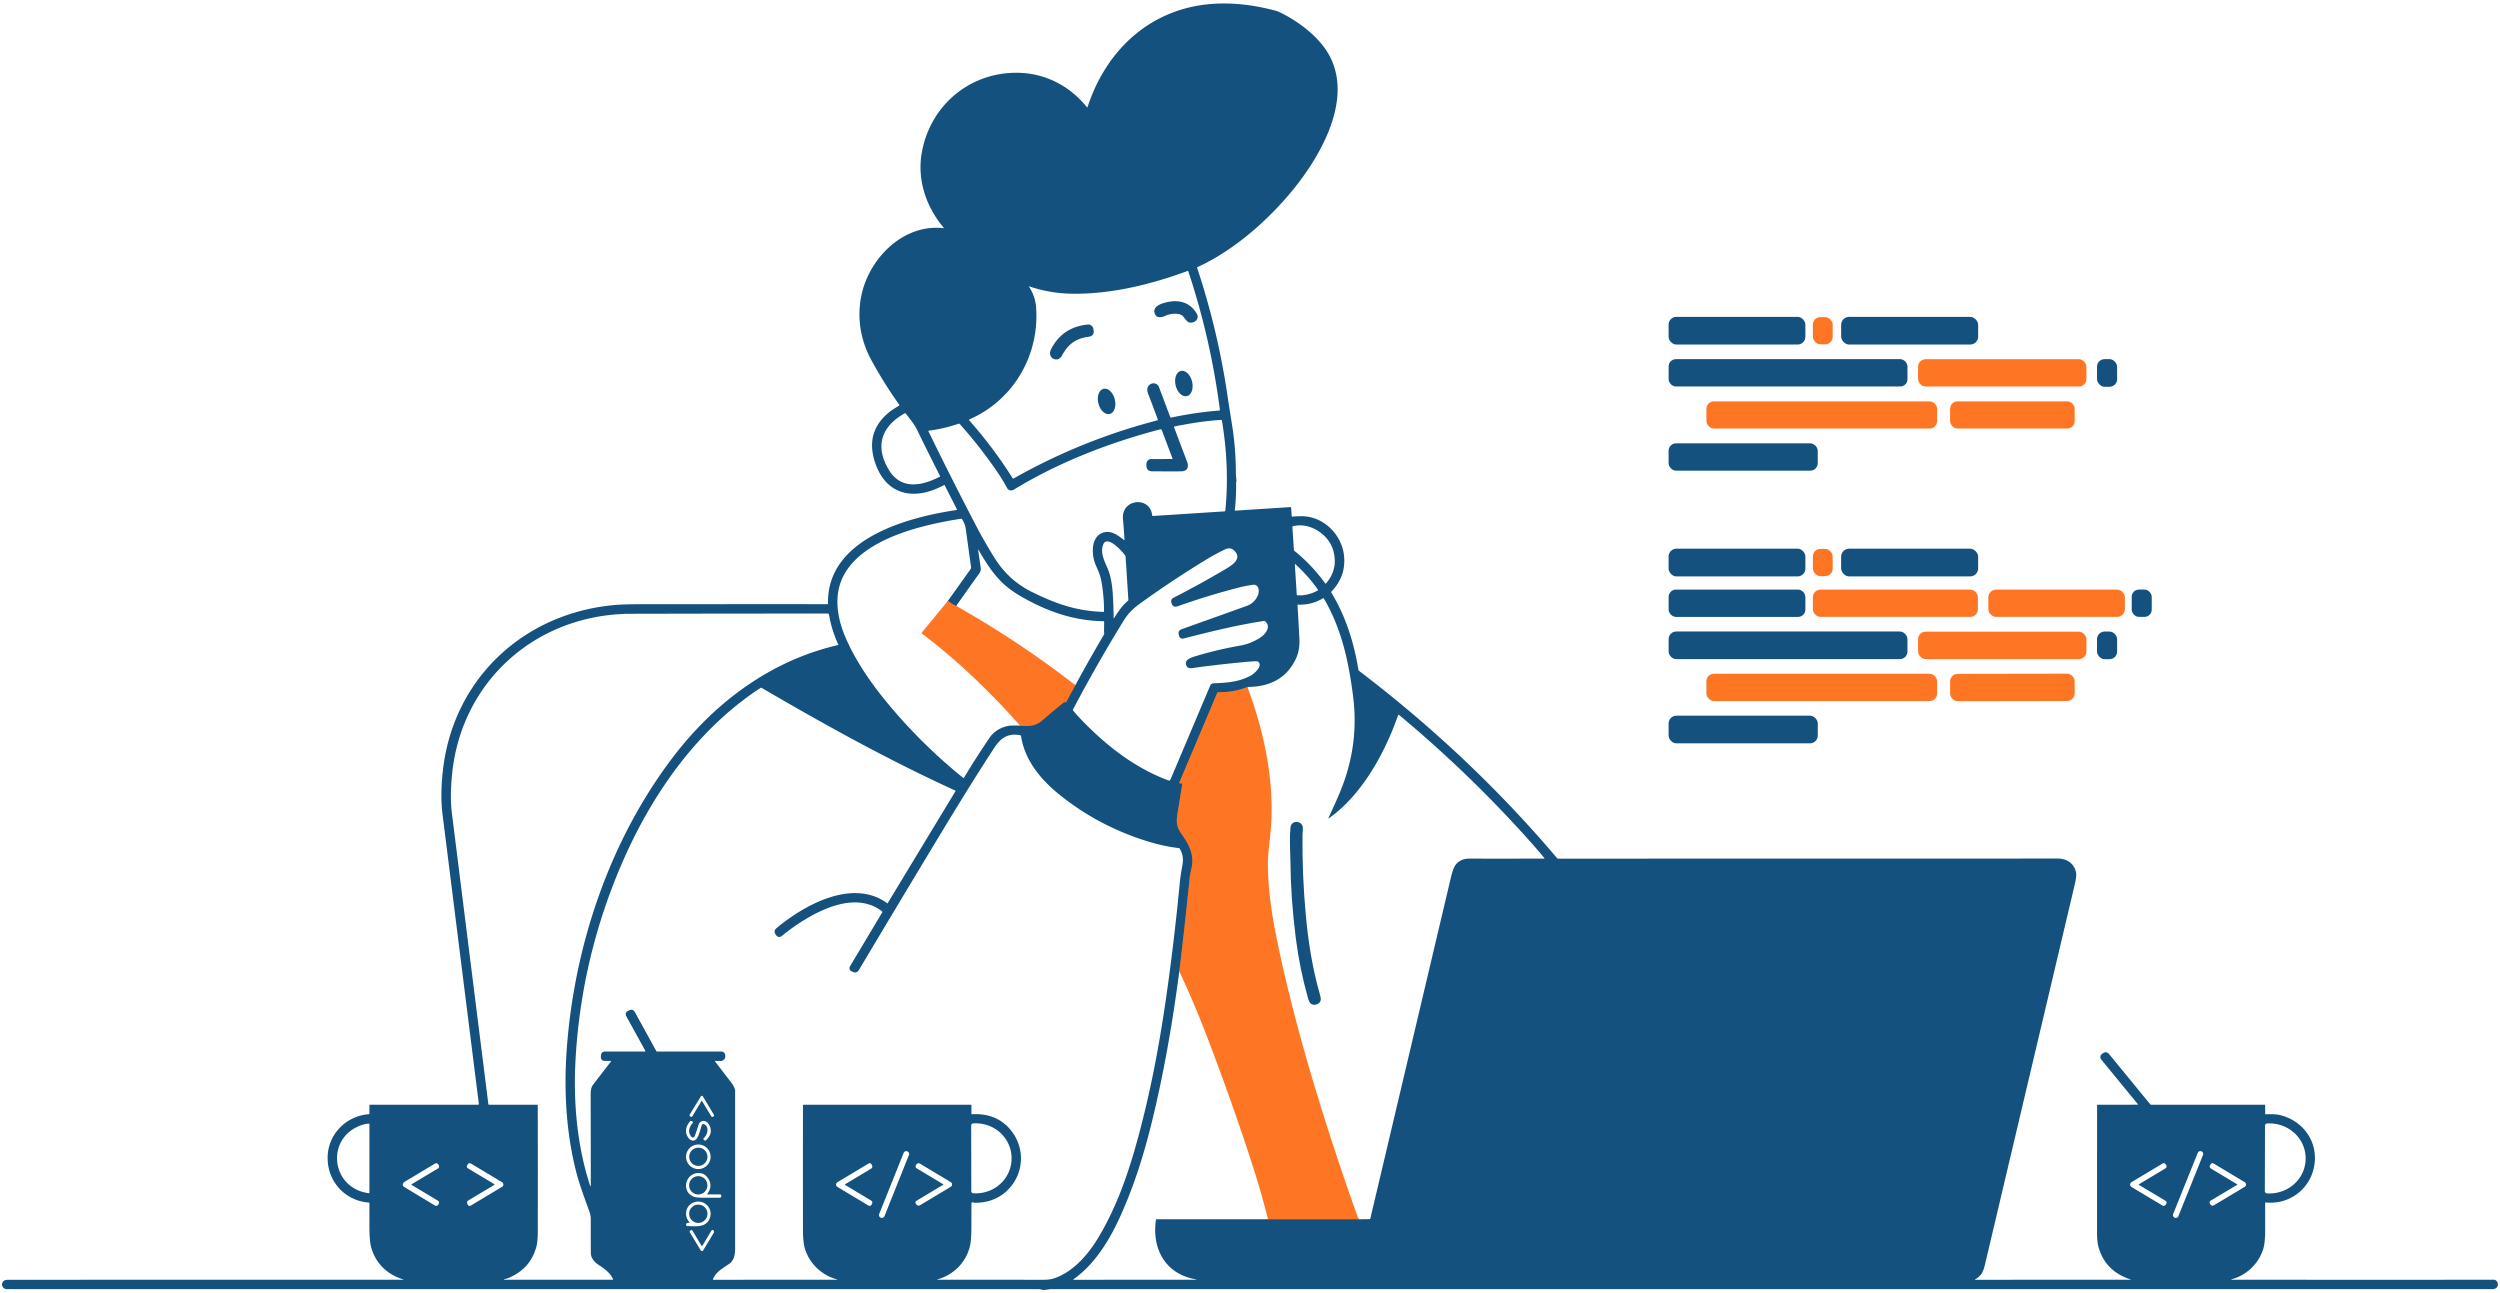 <?xml version="1.0" encoding="UTF-8" standalone="no"?>
<!DOCTYPE svg PUBLIC "-//W3C//DTD SVG 1.1//EN" "http://www.w3.org/Graphics/SVG/1.1/DTD/svg11.dtd">
<svg xmlns="http://www.w3.org/2000/svg" version="1.1" viewBox="0.00 0.00 2013.00 1041.00">
<g stroke-width="2.00" fill="none" stroke-linecap="butt">
<path stroke="#896451" vector-effect="non-scaling-stroke" d="
  M 821.35 584.24
  C 827.76 585.09 833.77 584.73 838.85 580.34
  Q 847.40 572.96 856.19 565.86
  C 856.77 565.40 857.26 565.37 857.94 565.43
  Q 858.44 565.47 858.68 565.03
  L 865.89 551.68"
/>
<path stroke="#896451" vector-effect="non-scaling-stroke" d="
  M 769.94 487.87
  Q 766.42 486.45 763.36 483.69"
/>
<path stroke="#896451" vector-effect="non-scaling-stroke" d="
  M 1004.40 553.13
  Q 993.69 557.61 980.94 557.35
  A 0.85 0.84 11.6 0 0 980.14 557.87
  L 949.56 630.16
  A 0.42 0.41 13.1 0 0 949.92 630.73
  L 951.37 630.81
  Q 952.02 630.85 951.92 631.50
  Q 950.17 642.89 948.23 654.29
  C 946.93 661.90 947.31 665.80 951.54 671.75
  C 957.65 680.33 961.82 688.65 959.43 698.94
  Q 958.23 704.14 958.02 706.15
  Q 954.15 744.47 949.58 782.15"
/>
<path stroke="#896451" vector-effect="non-scaling-stroke" d="
  M 1021.04 981.75
  L 1093.83 981.75"
/>
</g>
<path fill="#14517e" d="
  M 1797.63 1030.45
  Q 1902.37 1030.50 2008.00 1030.46
  C 2011.97 1030.46 2013.23 1038.03 2006.64 1038.03
  Q 1426.32 1038.03 846.00 1038.03
  C 844.17 1038.03 840.96 1039.16 838.54 1038.40
  Q 837.37 1038.03 836.38 1038.03
  Q 421.03 1038.03 5.68 1038.03
  C 1.63 1038.03 0.34 1033.30 3.17 1031.27
  Q 4.29 1030.47 7.01 1030.47
  Q 165.88 1030.47 324.08 1030.46
  Q 325.66 1030.46 324.15 1030.00
  C 311.29 1026.05 302.13 1016.56 298.82 1004.16
  Q 297.44 999.01 297.46 987.21
  Q 297.49 978.04 297.45 968.85
  Q 297.45 968.34 296.94 968.31
  C 277.98 966.86 263.97 951.69 263.80 932.71
  C 263.63 914.07 278.05 898.65 296.85 897.17
  Q 297.46 897.12 297.46 896.50
  L 297.46 890.02
  Q 297.46 889.51 297.98 889.51
  L 385.01 889.51
  A 0.56 0.56 0.0 0 0 385.57 888.88
  Q 370.82 771.47 356.25 655.01
  Q 354.45 640.62 356.52 621.26
  C 364.46 546.63 421.92 493.09 496.27 487.05
  Q 502.83 486.51 516.25 486.51
  Q 591.22 486.46 666.20 486.48
  Q 666.72 486.48 666.71 485.96
  C 665.68 433.71 730.86 416.49 770.28 410.66
  A 0.35 0.35 0.0 0 0 770.54 410.16
  L 760.70 390.81
  A 0.49 0.49 0.0 0 0 760.03 390.60
  C 737.10 403.21 713.83 399.55 704.72 372.77
  Q 696.21 347.77 716.23 331.68
  Q 718.21 330.10 723.96 326.59
  Q 724.42 326.31 724.11 325.88
  Q 712.50 309.76 701.91 290.53
  C 692.46 273.38 689.53 254.09 694.23 235.18
  C 701.28 206.80 728.02 180.17 759.56 183.72
  Q 760.24 183.80 759.80 183.28
  C 745.92 166.80 738.59 145.42 742.04 124.06
  C 748.27 85.56 780.42 58.02 819.55 58.60
  C 841.60 58.92 861.31 69.11 875.18 86.31
  Q 875.52 86.74 875.70 86.21
  C 891.08 38.99 928.03 5.63 978.49 2.99
  Q 1001.72 1.78 1027.25 8.66
  Q 1029.48 9.26 1033.91 11.61
  C 1047.59 18.88 1061.86 30.02 1069.53 43.16
  C 1091.39 80.58 1061.02 129.96 1036.89 157.87
  C 1016.94 180.96 991.87 202.29 964.27 215.07
  Q 963.81 215.28 963.97 215.76
  Q 981.17 267.72 988.85 321.85
  Q 989.36 325.40 991.97 341.60
  Q 995.05 360.77 995.12 380.26
  Q 995.14 383.39 995.55 386.51
  C 995.67 387.42 995.30 388.17 995.31 388.93
  Q 995.46 399.85 994.29 410.70
  Q 994.24 411.19 994.73 411.16
  L 1038.94 408.32
  A 0.67 0.66 86.2 0 1 1039.65 408.95
  L 1040.07 415.54
  Q 1040.10 416.02 1040.58 415.98
  Q 1046.81 415.49 1050.25 415.73
  C 1066.94 416.89 1080.32 431.09 1082.17 447.07
  Q 1084.10 463.76 1072.09 476.32
  Q 1071.74 476.69 1072.00 477.14
  C 1083.56 496.27 1090.21 517.32 1093.81 539.39
  Q 1093.89 539.88 1094.29 540.18
  C 1152.67 584.55 1206.30 634.90 1253.72 690.95
  A 1.20 1.20 0.0 0 0 1254.64 691.38
  Q 1455.83 691.37 1657.25 691.31
  C 1664.34 691.30 1670.50 695.67 1671.67 702.75
  Q 1672.14 705.61 1670.60 712.14
  Q 1634.48 865.04 1598.36 1017.94
  C 1596.95 1023.88 1595.61 1027.09 1590.61 1029.99
  Q 1589.79 1030.47 1590.73 1030.47
  L 1715.51 1030.46
  Q 1716.30 1030.46 1715.55 1030.22
  Q 1695.30 1023.62 1689.81 1004.42
  Q 1688.55 1000.00 1688.55 992.84
  Q 1688.54 941.30 1688.58 889.98
  A 0.45 0.45 0.0 0 1 1689.03 889.53
  L 1721.02 889.50
  Q 1721.73 889.50 1721.28 888.95
  L 1691.88 853.06
  A 2.99 2.99 0.0 0 1 1692.33 848.82
  L 1692.99 848.31
  Q 1695.95 845.95 1698.35 848.88
  L 1731.31 889.11
  Q 1731.65 889.53 1732.19 889.53
  L 1823.46 889.51
  A 0.46 0.45 -0.0 0 1 1823.92 889.96
  L 1823.92 896.74
  Q 1823.91 897.20 1824.38 897.20
  C 1828.09 897.17 1831.95 896.96 1835.44 897.76
  C 1853.19 901.79 1865.69 917.54 1863.80 936.09
  C 1861.79 955.91 1844.60 970.26 1824.34 968.23
  A 0.38 0.38 0.0 0 0 1823.92 968.61
  Q 1823.90 979.17 1823.92 989.76
  Q 1823.93 1000.22 1822.52 1005.11
  C 1819.11 1016.97 1809.29 1026.59 1797.56 1029.87
  Q 1795.50 1030.45 1797.63 1030.45
  Z
  M 834.29 247.75
  C 837.00 286.03 816.12 322.04 780.91 337.54
  Q 779.96 337.96 780.65 338.74
  Q 799.92 360.52 815.43 385.14
  Q 815.68 385.54 816.10 385.31
  Q 870.93 354.25 931.99 338.45
  Q 932.46 338.33 932.30 337.87
  Q 928.46 327.36 924.43 316.92
  C 921.28 308.76 931.02 305.92 933.22 311.74
  Q 937.72 323.65 942.21 335.63
  Q 942.49 336.37 943.26 336.20
  Q 962.34 332.11 981.78 330.57
  Q 982.32 330.53 982.25 329.98
  Q 974.94 273.02 956.85 218.53
  A 0.52 0.51 70.5 0 0 956.19 218.21
  C 926.50 229.14 893.93 237.15 862.26 236.48
  Q 845.36 236.13 828.84 230.64
  Q 828.32 230.47 828.62 230.93
  Q 833.64 238.59 834.29 247.75
  Z
  M 728.42 332.83
  C 709.68 343.35 704.33 359.25 715.56 378.10
  C 725.48 394.78 742.23 391.29 756.67 383.87
  A 0.49 0.48 62.9 0 0 756.88 383.21
  Q 747.52 364.79 738.44 346.14
  C 736.03 341.19 732.63 337.35 729.35 333.03
  Q 728.97 332.52 728.42 332.83
  Z
  M 986.65 411.10
  C 989.04 386.83 987.87 362.68 983.91 338.71
  A 0.70 0.69 -6.4 0 0 983.18 338.13
  C 970.62 338.82 958.14 340.94 945.74 343.37
  A 0.51 0.51 0.0 0 0 945.36 344.05
  Q 950.64 358.07 955.90 372.03
  C 957.49 376.27 955.87 379.51 950.99 379.54
  Q 939.46 379.60 927.87 379.51
  Q 923.03 379.47 923.10 374.63
  L 923.12 373.46
  A 3.90 3.90 0.0 0 1 927.01 369.62
  L 943.78 369.61
  A 0.33 0.32 -9.9 0 0 944.09 369.18
  L 935.54 346.45
  Q 935.17 345.46 934.14 345.73
  C 893.37 356.37 852.03 372.38 816.17 394.37
  A 3.76 3.75 60.2 0 1 810.90 392.93
  Q 807.78 387.07 803.69 381.01
  Q 789.60 360.16 772.77 341.39
  Q 772.41 340.98 771.90 341.16
  Q 760.24 345.17 748.01 346.77
  Q 747.37 346.85 747.65 347.44
  Q 766.39 385.88 786.19 423.78
  Q 793.27 437.34 801.48 450.25
  Q 812.40 467.40 830.60 476.48
  C 850.17 486.25 867.16 492.08 888.56 492.70
  Q 888.97 492.71 888.97 492.30
  Q 889.02 480.34 886.92 468.42
  C 886.05 463.46 884.47 459.90 882.39 455.24
  C 878.97 447.60 877.87 432.86 887.62 429.09
  C 894.34 426.48 899.91 430.89 904.96 434.74
  Q 905.47 435.13 905.43 434.49
  Q 904.93 426.11 904.22 417.76
  C 902.84 401.64 925.99 399.25 927.70 414.81
  Q 927.77 415.50 928.47 415.46
  L 985.98 411.75
  A 0.72 0.72 0.0 0 0 986.65 411.10
  Z
  M 821.35 584.24
  C 827.76 585.09 833.77 584.73 838.85 580.34
  Q 847.40 572.96 856.19 565.86
  C 856.77 565.40 857.26 565.37 857.94 565.43
  Q 858.44 565.47 858.68 565.03
  L 865.89 551.68
  Q 877.00 531.21 888.87 511.04
  Q 889.15 510.56 889.15 510.14
  Q 889.15 509.83 889.07 509.53
  Q 888.96 509.10 888.97 508.66
  L 889.07 500.78
  Q 889.08 500.19 888.48 500.18
  C 865.26 499.91 844.41 492.71 824.41 481.55
  Q 814.34 475.94 808.07 470.12
  C 799.71 462.38 793.53 452.55 787.92 442.70
  A 0.17 0.17 0.0 0 0 787.61 442.81
  Q 788.64 450.02 789.71 457.51
  Q 790.01 459.63 788.30 462.01
  Q 779.03 474.94 769.94 487.87
  Q 766.42 486.45 763.36 483.69
  L 781.52 458.25
  A 2.19 2.18 58.8 0 0 781.91 456.65
  Q 779.77 441.47 777.69 426.20
  C 777.25 423.02 776.28 420.72 774.69 418.13
  Q 774.38 417.62 773.78 417.71
  C 740.58 422.84 680.86 436.17 674.78 477.44
  C 673.17 488.37 675.60 500.62 679.89 511.07
  C 688.54 532.15 702.36 551.66 716.98 569.00
  Q 743.62 600.59 775.60 626.40
  Q 775.93 626.68 776.16 626.31
  Q 785.99 609.93 796.68 594.21
  Q 801.51 587.09 810.58 584.77
  C 813.87 583.93 817.78 584.23 821.35 584.24
  Z
  M 1067.66 469.76
  C 1072.02 465.04 1074.89 458.30 1074.77 451.75
  Q 1074.49 436.36 1061.89 427.86
  C 1055.86 423.80 1048.39 421.91 1041.16 423.70
  Q 1040.60 423.84 1040.64 424.42
  L 1041.85 442.78
  Q 1041.88 443.26 1042.26 443.56
  Q 1056.43 454.96 1067.04 469.72
  A 0.40 0.40 0.0 0 0 1067.66 469.76
  Z
  M 891.68 457.28
  Q 895.11 465.15 895.95 477.50
  Q 896.63 487.43 896.70 497.48
  Q 896.71 498.20 897.10 497.59
  C 900.32 492.62 903.51 487.65 908.14 483.87
  Q 908.60 483.50 908.56 482.92
  L 906.32 448.17
  Q 906.29 447.68 906.01 447.27
  C 903.82 444.15 891.42 430.24 888.30 438.50
  C 885.95 444.73 888.73 450.56 891.68 457.28
  Z
  M 1001.38 533.13
  Q 976.37 535.56 960.40 537.91
  C 957.92 538.28 955.91 537.92 955.08 535.43
  C 953.66 531.17 959.14 529.42 962.54 528.40
  Q 980.39 523.01 998.75 519.82
  Q 1006.86 518.41 1014.61 513.53
  C 1018.82 510.88 1023.98 504.53 1018.57 500.22
  A 1.09 1.07 59.7 0 0 1017.71 499.99
  C 996.12 503.27 974.51 508.61 952.97 514.14
  A 2.94 2.93 -15.0 0 1 949.41 512.09
  L 949.17 511.25
  Q 948.20 507.79 951.59 506.59
  Q 978.35 497.06 1003.86 487.89
  Q 1009.89 485.72 1012.74 479.64
  C 1014.36 476.18 1013.85 470.07 1008.50 470.90
  Q 1001.98 471.92 998.03 472.94
  Q 973.42 479.26 948.23 488.16
  Q 944.63 489.43 943.40 485.82
  L 943.18 485.17
  A 3.08 3.08 0.0 0 1 944.70 481.44
  Q 966.25 470.39 986.14 458.63
  C 990.83 455.85 999.75 450.82 994.92 444.58
  C 992.45 441.38 989.82 440.72 986.01 442.55
  Q 978.11 446.35 969.25 451.80
  Q 941.52 468.84 917.29 486.47
  C 911.59 490.62 908.04 494.43 904.57 500.08
  Q 883.09 534.99 863.98 571.26
  Q 863.74 571.70 864.06 572.09
  Q 866.93 575.54 868.05 576.73
  C 888.43 598.50 912.40 617.89 940.86 628.42
  Q 941.98 628.83 942.44 627.74
  L 974.48 551.98
  A 2.91 2.91 0.0 0 1 977.05 550.20
  C 987.92 549.76 997.26 549.26 1007.06 544.03
  C 1009.98 542.47 1017.20 536.08 1013.02 532.78
  Q 1012.63 532.47 1012.13 532.47
  Q 1008.31 532.45 1001.38 533.13
  Z
  M 1044.77 479.37
  Q 1053.49 479.71 1061.01 475.44
  Q 1061.49 475.17 1061.17 474.72
  Q 1053.29 463.62 1043.23 454.46
  Q 1042.56 453.86 1042.62 454.75
  L 1044.15 478.77
  A 0.64 0.64 0.0 0 0 1044.77 479.37
  Z
  M 1004.40 553.13
  Q 993.69 557.61 980.94 557.35
  A 0.85 0.84 11.6 0 0 980.14 557.87
  L 949.56 630.16
  A 0.42 0.41 13.1 0 0 949.92 630.73
  L 951.37 630.81
  Q 952.02 630.85 951.92 631.50
  Q 950.17 642.89 948.23 654.29
  C 946.93 661.90 947.31 665.80 951.54 671.75
  C 957.65 680.33 961.82 688.65 959.43 698.94
  Q 958.23 704.14 958.02 706.15
  Q 954.15 744.47 949.58 782.15
  C 944.00 824.64 936.64 867.01 926.34 907.97
  C 919.94 933.37 911.68 958.85 900.57 982.58
  C 892.29 1000.26 880.73 1018.48 864.57 1029.93
  Q 863.81 1030.47 864.74 1030.47
  L 962.00 1030.46
  Q 964.74 1030.46 962.05 1029.96
  C 938.05 1025.44 927.41 1005.21 930.76 982.23
  Q 930.84 981.74 931.34 981.74
  L 1021.04 981.75
  L 1093.83 981.75
  L 1102.73 981.66
  Q 1103.27 981.66 1103.40 981.13
  Q 1135.78 844.09 1168.15 707.06
  Q 1170.04 699.04 1172.03 696.41
  Q 1175.87 691.34 1183.27 691.36
  Q 1213.21 691.43 1243.21 691.33
  Q 1243.84 691.33 1243.44 690.84
  Q 1238.38 684.66 1233.06 678.68
  Q 1183.65 623.18 1126.43 575.61
  A 0.41 0.41 0.0 0 0 1125.78 575.79
  C 1115.28 605.89 1096.87 639.86 1070.20 658.73
  Q 1069.45 659.26 1069.82 658.42
  C 1073.91 649.19 1077.96 641.11 1081.84 630.39
  Q 1094.05 596.56 1089.52 560.76
  C 1086.00 532.97 1080.31 506.31 1065.95 481.90
  Q 1065.70 481.48 1065.28 481.73
  Q 1055.90 487.39 1044.89 486.85
  A 0.15 0.14 89.9 0 0 1044.74 487.01
  Q 1045.56 500.46 1046.28 514.01
  Q 1046.78 523.55 1043.27 530.79
  Q 1032.46 553.11 1004.40 553.13
  Z
  M 433.00 890.03
  Q 433.13 941.19 433.02 992.37
  Q 433.01 999.97 431.71 1004.50
  Q 426.66 1022.17 408.69 1029.31
  C 407.94 1029.61 406.79 1029.69 405.93 1030.15
  Q 405.34 1030.46 406.01 1030.46
  L 493.22 1030.46
  A 0.41 0.40 -12.2 0 0 493.59 1029.89
  C 491.33 1024.96 486.97 1021.73 482.52 1018.84
  C 478.63 1016.31 475.76 1013.18 475.74 1008.75
  Q 475.67 995.19 475.68 981.62
  Q 475.68 978.62 474.67 975.80
  C 470.88 965.25 466.65 954.10 464.04 943.94
  C 455.72 911.54 453.92 877.23 456.40 844.00
  C 462.58 761.09 490.86 676.90 541.45 610.23
  C 575.18 565.78 620.42 531.97 674.82 519.38
  A 0.29 0.29 0.0 0 0 675.02 518.97
  Q 669.60 507.37 667.49 494.74
  A 0.86 0.86 0.0 0 0 666.64 494.02
  Q 585.85 494.03 505.00 494.22
  Q 503.51 494.22 498.51 494.54
  C 426.94 499.06 371.22 551.45 364.04 623.17
  Q 362.20 641.56 363.84 654.67
  Q 378.50 771.84 393.22 889.03
  Q 393.28 889.51 393.77 889.51
  L 432.49 889.51
  Q 433.00 889.51 433.00 890.03
  Z
  M 782.19 889.97
  L 782.19 896.76
  A 0.42 0.42 0.0 0 0 782.64 897.19
  Q 801.92 896.10 813.19 909.16
  C 826.26 924.30 824.75 946.62 809.73 959.75
  Q 799.76 968.46 785.12 968.48
  C 784.42 968.48 783.55 968.08 782.76 968.12
  Q 782.21 968.15 782.21 968.70
  Q 782.17 977.56 782.18 986.43
  Q 782.20 998.84 780.86 1003.96
  C 777.59 1016.43 768.28 1026.19 755.31 1030.04
  Q 753.90 1030.46 755.37 1030.46
  Q 797.64 1030.47 840.62 1030.47
  Q 845.28 1030.47 848.75 1029.32
  C 863.22 1024.52 875.14 1011.41 883.11 998.55
  C 897.31 975.63 906.80 949.83 914.21 923.75
  C 926.15 881.78 934.10 838.68 940.08 795.49
  Q 945.90 753.47 949.92 711.25
  Q 950.51 705.03 951.68 698.92
  C 952.90 692.57 952.96 688.53 949.93 683.37
  Q 949.68 682.93 949.17 682.88
  Q 937.19 681.48 924.41 677.56
  Q 884.53 665.31 852.68 639.55
  C 837.73 627.46 825.00 611.76 822.18 592.76
  A 0.93 0.92 -89.2 0 0 821.44 591.99
  C 811.39 590.14 805.66 594.39 800.57 602.17
  C 782.12 630.41 764.62 659.34 747.21 688.23
  Q 719.44 734.31 691.65 780.93
  Q 689.74 784.13 686.40 782.46
  L 685.51 782.01
  A 2.74 2.73 28.7 0 1 684.38 778.16
  L 710.31 734.76
  Q 710.67 734.16 710.11 733.73
  C 685.44 714.78 648.73 738.05 629.22 753.82
  A 2.83 2.82 -37.8 0 1 625.19 753.31
  L 624.66 752.60
  Q 622.47 749.67 625.28 747.32
  C 647.51 728.73 686.71 706.92 714.44 727.35
  A 0.19 0.19 0.0 0 0 714.72 727.30
  L 769.33 637.09
  Q 769.56 636.72 769.16 636.54
  C 715.65 612.14 664.02 583.50 613.27 553.88
  Q 612.81 553.61 612.36 553.90
  C 561.02 587.57 524.56 640.00 500.58 695.64
  Q 468.11 770.99 463.45 852.74
  C 461.53 886.57 464.48 921.68 474.94 954.06
  Q 475.70 956.40 475.70 953.95
  Q 475.70 917.95 475.60 880.75
  Q 475.59 875.97 477.59 873.35
  Q 484.74 864.01 491.95 854.71
  A 0.27 0.27 0.0 0 0 491.74 854.28
  L 486.75 854.26
  A 2.97 2.96 -87.4 0 1 483.81 851.03
  L 483.92 849.76
  Q 484.19 846.70 487.26 846.70
  L 519.28 846.68
  A 0.39 0.39 0.0 0 0 519.62 846.10
  L 504.18 818.07
  A 2.86 2.86 0.0 0 1 505.33 814.17
  L 506.19 813.71
  Q 509.52 811.91 511.34 815.22
  L 528.49 846.39
  Q 528.66 846.69 529.01 846.69
  L 580.83 846.69
  A 3.13 3.13 0.0 0 1 583.95 849.58
  L 584.00 850.37
  A 3.63 3.62 -2.2 0 1 580.38 854.27
  L 576.03 854.27
  Q 575.42 854.27 575.79 854.75
  Q 582.57 863.55 589.33 872.37
  C 590.59 874.02 591.92 876.83 591.92 878.56
  Q 591.93 941.59 591.92 1004.62
  C 591.92 1010.23 591.32 1014.87 586.85 1017.86
  C 581.03 1021.75 576.48 1024.33 574.07 1030.02
  A 0.33 0.32 11.4 0 0 574.37 1030.47
  Q 623.75 1030.47 673.25 1030.46
  Q 673.70 1030.46 673.78 1030.44
  Q 674.55 1030.30 673.79 1030.10
  C 661.41 1026.78 651.58 1017.17 648.00 1005.05
  Q 646.57 1000.21 646.55 990.19
  Q 646.47 940.12 646.55 890.22
  A 0.70 0.70 0.0 0 1 647.25 889.52
  L 781.72 889.51
  Q 782.19 889.51 782.19 889.97
  Z
  M 564.81 886.60
  A 0.31 0.31 0.0 0 1 565.34 886.60
  L 572.76 898.91
  A 0.94 0.94 0.0 0 0 573.97 899.27
  L 574.22 899.15
  Q 575.44 898.56 574.74 897.41
  L 566.06 882.96
  Q 565.45 881.95 564.55 882.57
  Q 564.49 882.60 564.16 883.13
  Q 559.70 890.27 555.41 897.45
  A 1.15 1.14 -60.8 0 0 555.86 899.05
  L 556.12 899.18
  A 1.07 1.07 0.0 0 0 557.52 898.78
  L 564.81 886.60
  Z
  M 559.38 914.86
  A 1.56 1.56 0.0 0 1 556.69 915.30
  C 553.58 911.40 554.83 907.73 557.70 904.27
  A 0.88 0.88 0.0 0 0 557.37 902.90
  L 556.98 902.73
  Q 556.04 902.33 555.41 903.13
  Q 550.08 909.81 554.05 915.86
  C 555.41 917.93 557.77 919.21 560.02 917.81
  C 562.42 916.31 564.10 908.86 565.02 906.09
  A 1.45 1.45 0.0 0 1 567.05 905.25
  C 571.42 907.43 569.60 913.82 566.79 916.29
  Q 565.92 917.05 566.79 917.80
  L 567.23 918.18
  A 0.91 0.91 0.0 0 0 568.43 918.16
  Q 575.24 911.80 570.24 904.56
  C 568.20 901.61 563.68 901.95 562.54 905.55
  Q 560.96 910.51 559.38 914.86
  Z
  M 781.99 906.24
  L 782.09 959.16
  A 1.72 1.72 0.0 0 0 783.81 960.88
  L 785.85 960.87
  A 28.70 27.99 -0.1 0 0 814.50 932.83
  L 814.50 932.45
  A 28.70 27.99 -0.1 0 0 785.75 904.51
  L 783.71 904.52
  A 1.72 1.72 0.0 0 0 781.99 906.24
  Z
  M 1823.76 906.44
  L 1823.66 959.08
  A 1.87 1.87 0.0 0 0 1825.53 960.95
  L 1827.35 960.96
  A 29.09 28.01 0.1 0 0 1856.49 933.00
  L 1856.49 932.64
  A 29.09 28.01 0.1 0 0 1827.45 904.58
  L 1825.63 904.57
  A 1.87 1.87 0.0 0 0 1823.76 906.44
  Z
  M 296.94 960.76
  A 0.47 0.46 3.3 0 0 297.46 960.30
  L 297.46 905.24
  Q 297.46 904.74 296.96 904.76
  Q 294.69 904.84 292.49 905.50
  C 261.81 914.67 265.70 956.63 296.94 960.76
  Z
  M 572.18 931.44
  A 9.89 9.89 0.0 0 0 562.29 921.55
  A 9.89 9.89 0.0 0 0 552.40 931.44
  A 9.89 9.89 0.0 0 0 562.29 941.33
  A 9.89 9.89 0.0 0 0 572.18 931.44
  Z
  M 731.863 930.039
  A 2.27 2.27 0.0 0 0 730.598 927.088
  L 730.543 927.066
  A 2.27 2.27 0.0 0 0 727.592 928.33
  L 707.917 977.521
  A 2.27 2.27 0.0 0 0 709.182 980.472
  L 709.237 980.494
  A 2.27 2.27 0.0 0 0 712.188 979.23
  L 731.863 930.039
  Z
  M 1773.86 929.958
  A 2.21 2.21 0.0 0 0 1772.633 927.084
  L 1772.503 927.032
  A 2.21 2.21 0.0 0 0 1769.629 928.258
  L 1749.801 977.582
  A 2.21 2.21 0.0 0 0 1751.027 980.456
  L 1751.157 980.509
  A 2.21 2.21 0.0 0 0 1754.032 979.282
  L 1773.86 929.958
  Z
  M 331.46 954.11
  A 0.35 0.34 45.3 0 1 331.46 953.52
  L 352.60 940.91
  A 1.95 1.95 0.0 0 0 353.28 938.26
  L 353.09 937.94
  Q 351.92 935.93 349.92 937.13
  L 325.46 951.80
  A 0.91 0.74 -77.6 0 0 325.31 951.92
  Q 323.12 954.32 325.63 955.84
  Q 337.69 963.15 350.25 970.69
  A 1.87 1.86 32.1 0 0 352.76 970.12
  L 353.04 969.69
  Q 354.29 967.79 352.33 966.61
  L 331.46 954.11
  Z
  M 397.89 954.17
  L 377.37 966.42
  Q 375.41 967.59 376.44 969.62
  L 376.67 970.07
  A 1.69 1.69 0.0 0 0 379.05 970.76
  L 404.30 955.61
  A 2.14 2.14 0.0 0 0 404.30 951.94
  L 379.14 936.86
  A 1.78 1.78 0.0 0 0 376.78 937.34
  L 376.46 937.77
  Q 375.06 939.71 377.11 940.94
  L 397.89 953.41
  A 0.44 0.44 0.0 0 1 397.89 954.17
  Z
  M 680.73 953.41
  L 701.18 941.15
  Q 703.09 940.01 702.04 938.05
  L 701.75 937.51
  A 1.69 1.69 0.0 0 0 699.39 936.85
  L 674.27 951.93
  A 2.19 2.19 0.0 0 0 674.27 955.69
  L 699.26 970.69
  A 1.81 1.80 -59.5 0 0 701.75 970.04
  L 702.01 969.58
  Q 703.10 967.68 701.22 966.55
  L 680.73 954.26
  Q 680.02 953.84 680.73 953.41
  Z
  M 759.48 953.94
  L 737.96 966.86
  A 1.69 1.69 0.0 0 0 737.53 969.39
  L 737.87 969.80
  Q 739.20 971.41 740.99 970.34
  L 765.52 955.62
  A 2.22 2.22 0.0 0 0 765.52 951.81
  L 740.93 937.07
  Q 738.97 935.89 737.77 937.83
  L 737.49 938.28
  A 1.77 1.76 -58.6 0 0 738.08 940.72
  L 759.48 953.56
  A 0.22 0.22 0.0 0 1 759.48 953.94
  Z
  M 1722.27 954.07
  A 0.29 0.28 45.3 0 1 1722.27 953.58
  L 1743.38 940.93
  Q 1745.39 939.72 1744.01 937.81
  L 1743.65 937.31
  A 1.73 1.72 56.5 0 0 1741.37 936.84
  L 1716.29 951.86
  A 2.27 2.26 -45.0 0 0 1716.29 955.75
  L 1741.17 970.67
  A 1.96 1.95 -56.6 0 0 1743.75 970.14
  L 1743.95 969.86
  Q 1745.40 967.89 1743.30 966.63
  L 1722.27 954.07
  Z
  M 1801.43 953.99
  L 1780.01 966.76
  A 1.77 1.76 -31.9 0 0 1779.43 969.23
  L 1779.69 969.64
  Q 1780.91 971.54 1782.85 970.38
  L 1807.48 955.62
  A 2.17 2.17 0.0 0 0 1807.48 951.90
  L 1782.40 936.85
  A 1.78 1.77 30.0 0 0 1779.93 937.51
  L 1779.67 937.97
  Q 1778.58 939.92 1780.50 941.07
  L 1801.43 953.63
  A 0.21 0.21 0.0 0 1 1801.43 953.99
  Z
  M 569.75 961.74
  Q 569.26 961.74 569.55 961.34
  Q 573.84 955.49 570.79 949.86
  Q 567.74 944.26 562.00 944.51
  C 551.90 944.96 548.39 959.10 558.18 963.42
  Q 560.37 964.39 565.98 964.40
  Q 572.71 964.41 579.44 964.39
  Q 580.65 964.38 580.75 963.17
  L 580.79 962.81
  A 0.98 0.98 0.0 0 0 579.81 961.75
  L 569.75 961.74
  Z
  M 554.92 984.61
  Q 554.29 984.64 553.67 984.73
  Q 552.96 984.84 552.66 985.27
  Q 552.26 985.86 552.56 986.61
  A 1.04 1.04 0.0 0 0 553.51 987.26
  C 559.79 987.30 568.03 988.77 571.27 981.48
  C 575.30 972.42 565.39 963.93 556.92 969.02
  C 551.66 972.18 550.94 979.53 555.11 984.16
  Q 555.50 984.59 554.92 984.61
  Z
  M 564.81 1003.01
  L 557.57 990.93
  A 0.95 0.94 -30.0 0 0 556.29 990.59
  L 556.01 990.74
  Q 554.92 991.35 555.57 992.43
  L 564.18 1006.76
  A 1.20 1.19 -44.9 0 0 566.23 1006.76
  L 574.77 992.54
  A 1.35 1.34 35.6 0 0 574.48 990.82
  L 574.12 990.52
  A 0.77 0.76 35.5 0 0 572.97 990.71
  L 565.58 1003.01
  Q 565.20 1003.65 564.81 1003.01
  Z"
/>
<path fill="#14517e" d="
  M 938.81 254.08
  C 935.33 255.72 931.03 256.76 929.64 252.06
  C 927.44 244.63 941.83 242.50 946.24 242.51
  Q 957.69 242.54 963.68 252.56
  C 966.04 256.49 962.28 260.24 958.24 259.80
  C 955.75 259.53 954.11 256.36 952.57 254.66
  C 949.71 251.53 942.20 252.49 938.81 254.08
  Z"
/>
<rect fill="#14517e" x="1343.55" y="255.13" width="110.14" height="22.30" rx="6.26"/>
<rect fill="#14517e" x="1482.49" y="255.13" width="110.32" height="22.30" rx="6.45"/>
<rect fill="#fe7624" x="-7.98" y="-10.95" transform="translate(1467.70,266.30) rotate(-0.1)" width="15.96" height="21.90" rx="6.03"/>
<path fill="#14517e" d="
  M 876.47 271.18
  C 865.89 272.57 859.89 277.42 855.12 286.28
  C 851.59 292.82 842.71 288.21 846.35 281.13
  Q 855.48 263.38 875.85 261.32
  A 4.17 4.17 0.0 0 1 880.36 264.69
  L 880.53 265.58
  Q 881.46 270.53 876.47 271.18
  Z"
/>
<rect fill="#14517e" x="1343.58" y="289.20" width="192.32" height="22.00" rx="5.86"/>
<rect fill="#fe7624" x="1544.44" y="289.21" width="135.56" height="22.04" rx="6.08"/>
<rect fill="#14517e" x="-8.09" y="-11.13" transform="translate(1696.61,300.31) rotate(-0.3)" width="16.18" height="22.26" rx="6.12"/>
<ellipse fill="#14517e" cx="0.00" cy="0.00" transform="translate(953.25,308.81) rotate(76.3)" rx="10.44" ry="6.81"/>
<ellipse fill="#14517e" cx="0.00" cy="0.00" transform="translate(891.03,323.21) rotate(76.1)" rx="10.46" ry="6.81"/>
<rect fill="#fe7624" x="1374.01" y="323.18" width="185.76" height="21.88" rx="5.99"/>
<rect fill="#fe7624" x="1570.23" y="323.18" width="100.30" height="21.88" rx="5.96"/>
<rect fill="#14517e" x="1343.55" y="356.99" width="120.10" height="22.00" rx="6.01"/>
<rect fill="#14517e" x="1343.55" y="441.81" width="110.14" height="22.32" rx="6.28"/>
<rect fill="#14517e" x="1482.48" y="441.80" width="110.32" height="22.32" rx="6.46"/>
<rect fill="#fe7624" x="1459.72" y="441.97" width="15.96" height="21.92" rx="6.05"/>
<rect fill="#14517e" x="1343.57" y="474.73" width="110.12" height="22.00" rx="5.91"/>
<rect fill="#fe7624" x="1459.72" y="474.74" width="132.88" height="21.98" rx="6.12"/>
<rect fill="#fe7624" x="1601.00" y="474.74" width="109.96" height="21.98" rx="6.24"/>
<rect fill="#14517e" x="1716.46" y="474.72" width="16.12" height="22.00" rx="5.80"/>
<path fill="#fe7624" d="
  M 763.36 483.69
  Q 766.42 486.45 769.94 487.87
  Q 820.27 516.34 865.89 551.68
  L 858.68 565.03
  Q 858.44 565.47 857.94 565.43
  C 857.26 565.37 856.77 565.40 856.19 565.86
  Q 847.40 572.96 838.85 580.34
  C 833.77 584.73 827.76 585.09 821.35 584.24
  C 797.86 557.71 770.80 531.52 742.28 510.06
  Q 741.89 509.77 742.20 509.39
  L 763.36 483.69
  Z"
/>
<rect fill="#14517e" x="1343.57" y="508.48" width="192.32" height="22.28" rx="6.16"/>
<rect fill="#fe7624" x="1544.44" y="508.62" width="135.56" height="22.10" rx="6.13"/>
<rect fill="#14517e" x="1688.52" y="508.53" width="16.18" height="22.24" rx="6.12"/>
<rect fill="#fe7624" x="1373.98" y="542.51" width="185.80" height="22.00" rx="6.14"/>
<rect fill="#fe7624" x="-50.16" y="-11.00" transform="translate(1620.38,553.51) rotate(-0.1)" width="100.32" height="22.00" rx="6.11"/>
<path fill="#fe7624" d="
  M 1004.40 553.13
  C 1018.76 591.27 1027.22 633.85 1022.68 673.74
  Q 1021.11 687.50 1021.00 691.83
  C 1020.41 715.72 1024.85 741.24 1029.65 763.73
  C 1045.48 837.88 1069.58 913.36 1093.83 981.75
  L 1021.04 981.75
  Q 1015.39 959.79 1010.02 942.99
  Q 992.95 889.54 971.11 832.68
  Q 961.43 807.49 949.58 782.15
  Q 954.15 744.47 958.02 706.15
  Q 958.23 704.14 959.43 698.94
  C 961.82 688.65 957.65 680.33 951.54 671.75
  C 947.31 665.80 946.93 661.90 948.23 654.29
  Q 950.17 642.89 951.92 631.50
  Q 952.02 630.85 951.37 630.81
  L 949.92 630.73
  A 0.42 0.41 13.1 0 1 949.56 630.16
  L 980.14 557.87
  A 0.85 0.84 11.6 0 1 980.94 557.35
  Q 993.69 557.61 1004.40 553.13
  Z"
/>
<rect fill="#14517e" x="1343.55" y="576.27" width="120.12" height="22.28" rx="6.27"/>
<path fill="#14517e" d="
  M 1039.68 664.20
  C 1041.64 660.83 1046.35 660.99 1048.46 664.27
  C 1049.61 666.07 1048.79 670.58 1048.77 672.24
  Q 1048.46 704.69 1051.45 737.00
  C 1053.41 758.30 1056.74 779.68 1062.66 800.26
  Q 1063.61 803.58 1063.52 804.81
  C 1063.25 808.50 1058.07 810.37 1055.38 808.02
  Q 1054.13 806.94 1053.32 804.09
  Q 1046.48 780.07 1043.36 755.26
  Q 1039.28 722.93 1039.05 693.50
  C 1038.98 685.37 1038.22 676.87 1038.97 668.76
  C 1039.11 667.18 1038.90 665.55 1039.68 664.20
  Z"
/>
<circle fill="#14517e" cx="562.30" cy="931.45" r="7.36"/>
<circle fill="#14517e" cx="562.24" cy="954.41" r="7.39"/>
<circle fill="#14517e" cx="562.27" cy="977.33" r="7.39"/>
</svg>
